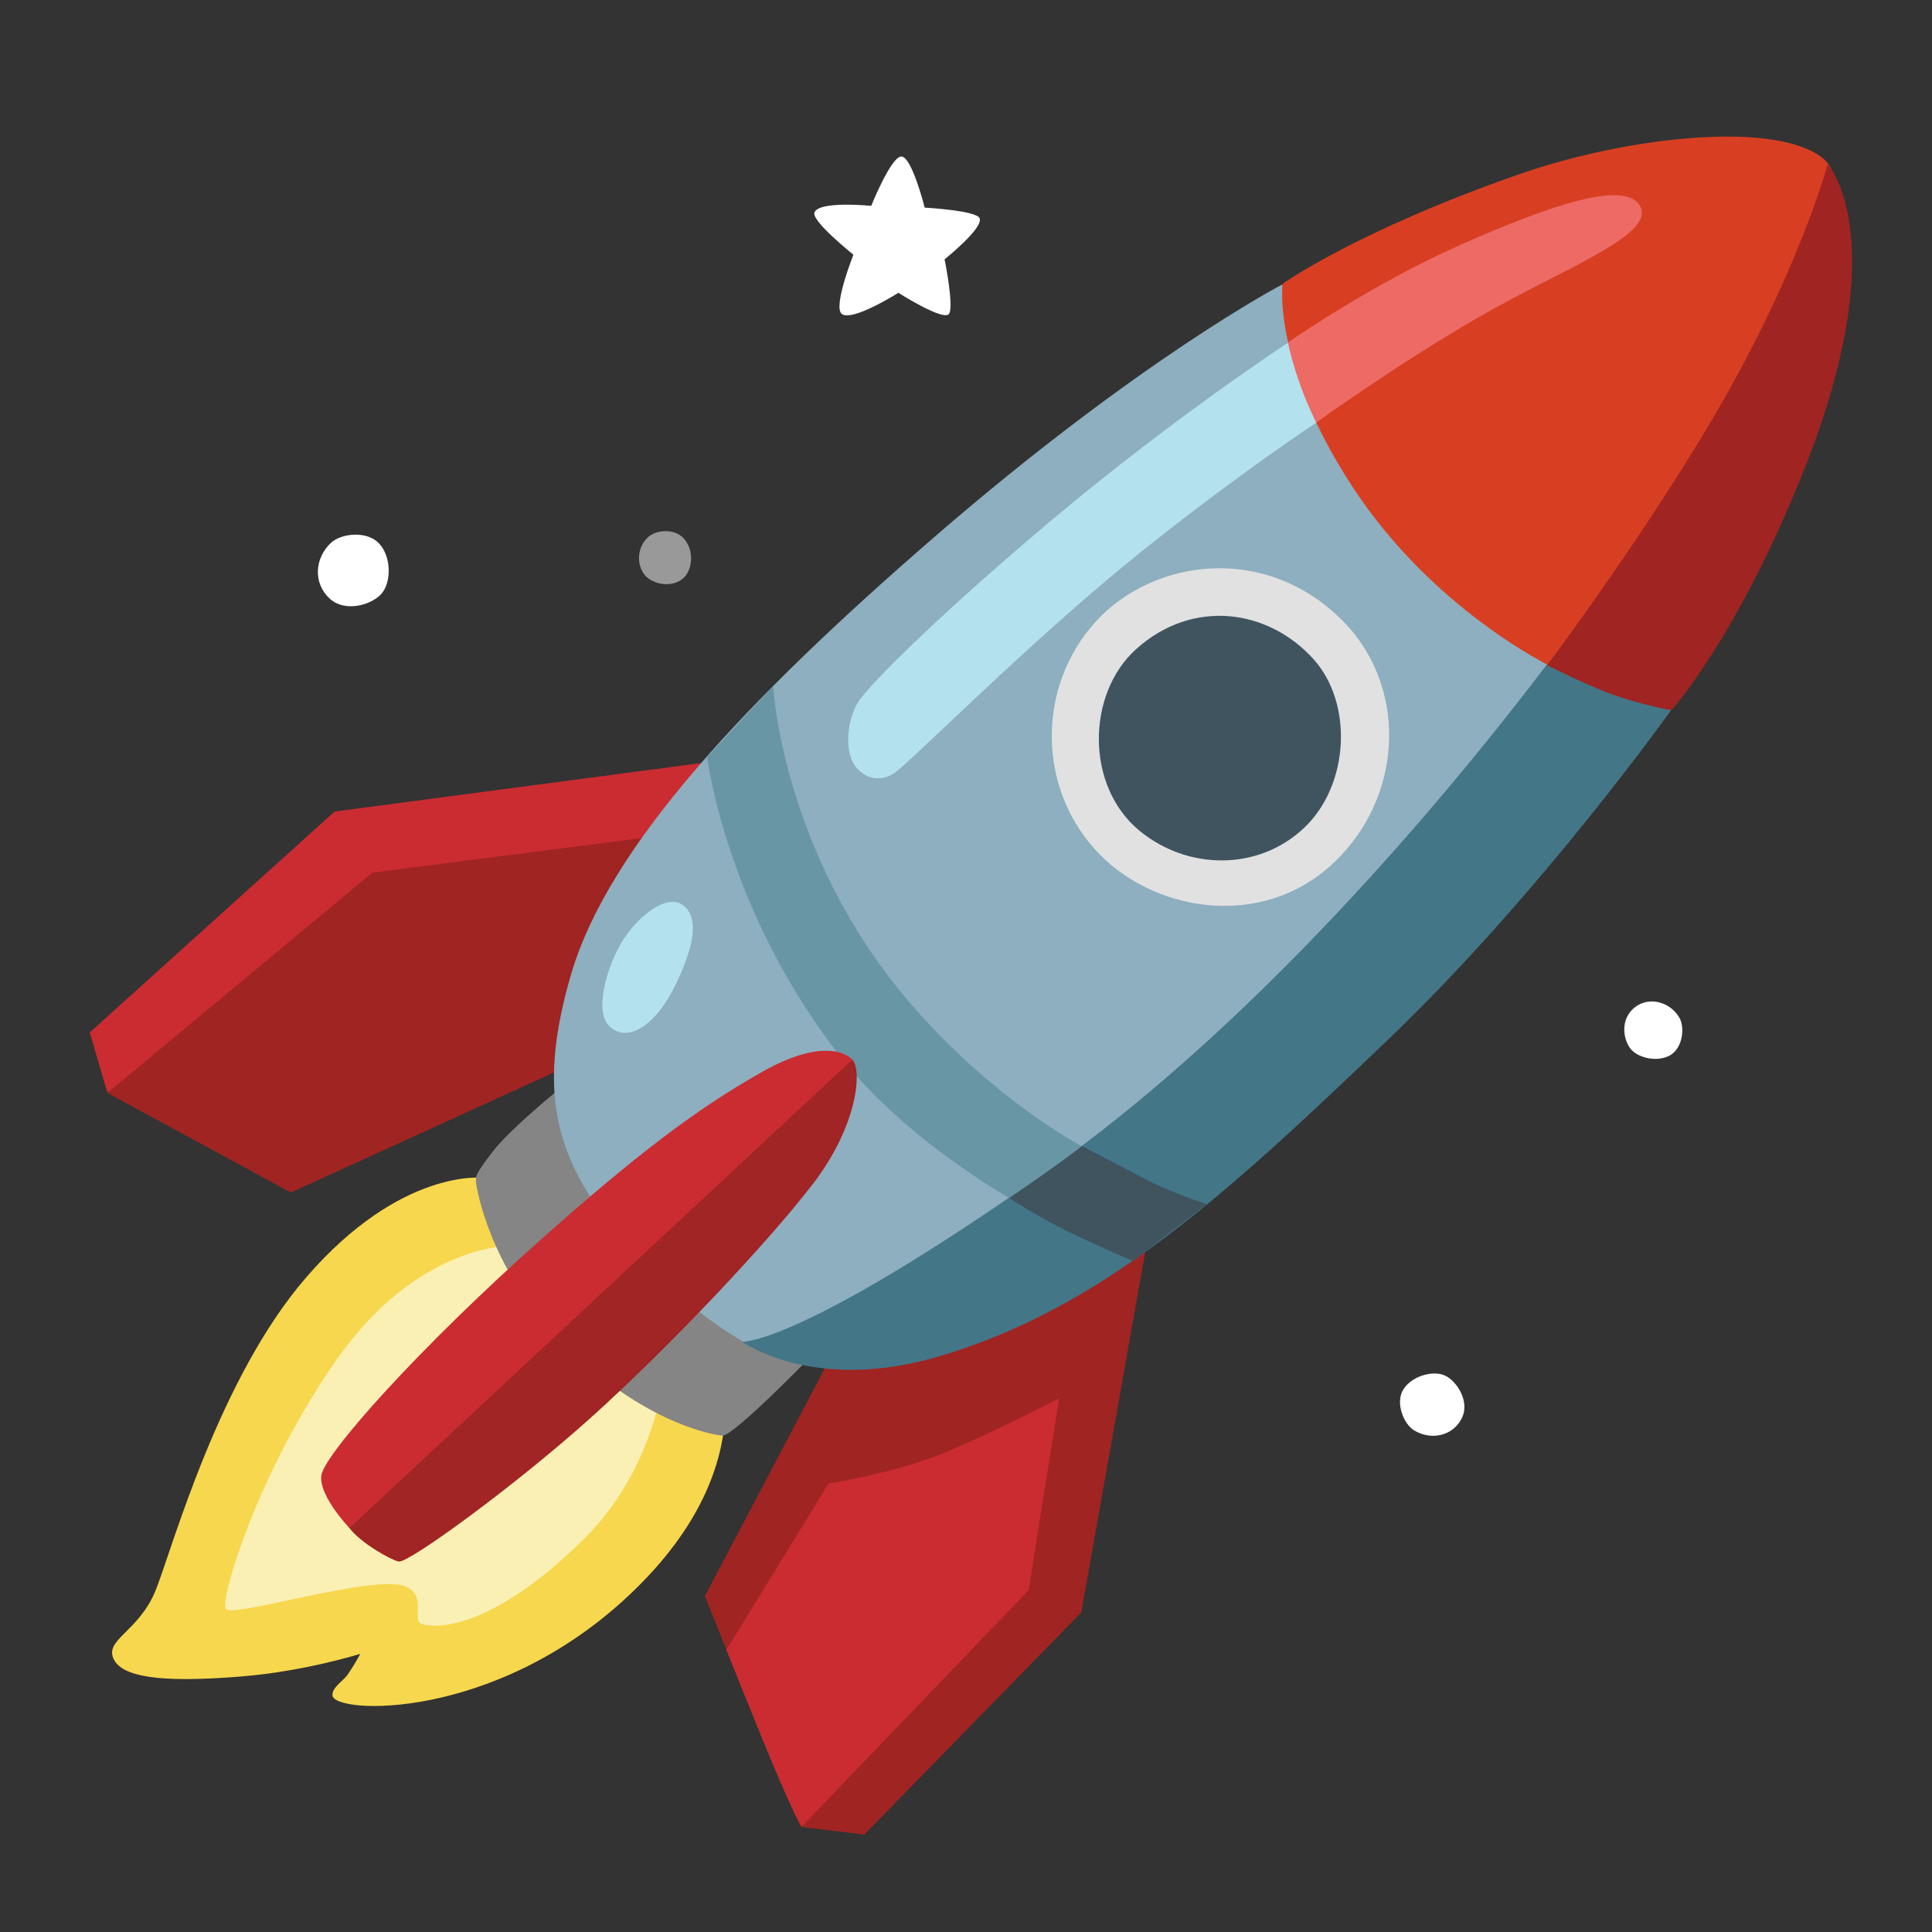 <svg width="105" height="105" viewBox="0 0 105 105" fill="none" xmlns="http://www.w3.org/2000/svg">
<rect x="0" y="0" width="105" height="105" fill="#333333" stroke="none"/>
<g clip-path="url(#clip0_4224_17213)">
<path d="M4.88 56.109L18.186 44.104L40.068 41.21L37.423 52.48L7.672 60.212L5.811 59.309L4.88 56.109Z" fill="#CA2C31"/>
<path d="M20.236 47.426L5.837 59.399L15.805 64.811L31.613 57.599L31.776 53.877L35.312 45.492L20.236 47.426ZM52.028 71.024L45.211 73.634L38.309 86.742C38.309 86.742 43.325 99.294 43.575 99.305C43.825 99.316 46.975 99.705 46.975 99.705L58.766 87.633L62.55 66.294L52.028 71.024Z" fill="#A02422"/>
<path d="M45.029 80.627C45.029 80.627 48.786 80.034 51.495 78.886C54.204 77.738 57.565 75.993 57.565 75.993L55.903 86.423L43.569 99.276C43.569 99.276 43.133 98.686 41.368 94.355C39.964 90.899 39.479 89.666 39.479 89.666L45.029 80.627Z" fill="#CA2C31"/>
<path d="M26.279 64.012C26.279 64.012 21.816 63.44 16.634 69.43C11.905 74.899 9.4 84.032 8.484 86.369C7.568 88.707 5.603 89.105 6.203 90.218C6.804 91.332 9.608 91.392 13.085 91.115C16.561 90.838 19.575 89.883 19.575 89.883C19.575 89.883 19.41 90.251 18.875 91.041C18.683 91.322 18.04 91.708 18.068 92.139C18.132 93.167 26.889 93.575 34.198 86.686C42.094 79.252 38.706 72.722 38.706 72.722L26.279 64.012Z" fill="#F7D74D"/>
<path d="M27.469 67.732C27.469 67.732 22.626 67.777 18.357 73.807C14.089 79.836 11.915 86.943 12.276 87.444C12.63 87.944 20.194 85.578 21.958 86.195C23.167 86.624 22.48 87.837 22.793 88.179C23.055 88.465 26.265 89.067 31.744 83.63C37.23 78.194 36.339 70.178 36.339 70.178L27.469 67.732Z" fill="#FBF0B4"/>
<path d="M30.207 59.345C30.207 59.345 27.685 61.401 26.764 62.604C25.843 63.806 25.838 63.916 25.876 64.293C25.915 64.67 26.631 68.823 30.212 72.593C34.606 77.22 38.678 77.993 39.271 78.019C39.864 78.045 44 73.793 44 73.793L30.207 59.345Z" fill="#858585"/>
<path d="M40.357 72.934C40.357 72.934 44.178 75.691 50.87 73.764C60.018 71.131 66.926 64.647 75.49 56.453C83.751 48.542 90.828 38.585 90.828 38.585L86.868 22.826L40.357 72.934Z" fill="#437687"/>
<path d="M54.711 65.02L55.944 61.696L58.644 62.198C58.644 62.198 60.669 63.264 62.16 64.041C63.651 64.819 65.586 65.443 65.586 65.443L61.579 68.536C61.579 68.536 59.507 67.647 57.999 66.909C56.299 66.075 54.711 65.02 54.711 65.02Z" fill="#3F545F"/>
<path d="M69.661 15.473C69.661 15.473 61.961 19.498 50.751 29.21C40.646 37.963 33.092 45.951 31.041 52.938C29.33 58.791 29.945 62.415 33.076 66.439C36.384 70.698 40.384 72.915 40.384 72.915C40.384 72.915 43.458 73.097 56.723 63.787C73.272 52.166 87.003 32.094 87.003 32.094L69.661 15.473Z" fill="#8DAFBF"/>
<path d="M84.273 36.211C84.273 36.211 77.862 33.138 73.488 26.432C69.144 19.773 69.702 15.427 69.702 15.427C69.702 15.427 73.707 12.561 82.562 9.47C88.518 7.393 96.54 6.549 99.077 8.608C101.614 10.667 96.768 20.221 96.768 20.221L88.036 35.446L84.273 36.211Z" fill="#D83F22"/>
<path d="M54.842 65.107C54.842 65.107 49.326 61.979 45.916 57.723C39.465 49.69 38.433 41.137 38.433 41.137L42.02 37.283C42.02 37.283 42.474 46.343 49.414 54.46C53.936 59.749 58.79 62.293 58.79 62.293C58.79 62.293 57.762 63.084 56.665 63.85C55.963 64.343 54.842 65.107 54.842 65.107Z" fill="#6896A5"/>
<path d="M90.839 38.6C90.839 38.6 94.406 34.667 98.018 25.606C103.062 12.972 99.33 8.913 99.33 8.913C99.33 8.913 97.743 14.959 92.789 23.241C88.814 29.878 84.081 36.153 84.081 36.153C84.081 36.153 86.483 37.361 87.793 37.802C89.442 38.359 90.839 38.6 90.839 38.6Z" fill="#A02422"/>
<path d="M33.076 55.73C34.048 56.742 35.63 55.795 36.741 53.467C37.86 51.139 37.903 49.811 37.147 49.215C36.21 48.47 34.519 49.936 33.749 51.271C32.902 52.751 32.343 54.963 33.076 55.73ZM70.006 18.62C70.006 18.62 63.879 22.628 57.286 28.157C51.237 33.232 47.199 37.23 46.625 38.175C46.018 39.188 45.946 40.655 46.35 41.424C46.754 42.192 47.705 42.625 48.615 42.008C49.526 41.383 56.115 34.713 62.007 29.999C67.397 25.684 71.527 22.98 71.527 22.98C71.527 22.98 73.277 20.179 73.04 19.512C72.804 18.837 70.006 18.62 70.006 18.62Z" fill="#B3E1EE"/>
<path d="M69.993 18.616C69.993 18.616 74.528 15.445 79.408 13.29C83.946 11.284 88.444 9.644 89.17 11.271C89.861 12.819 84.822 14.662 80.345 17.249C75.867 19.836 71.53 22.969 71.53 22.969C71.53 22.969 70.942 21.77 70.576 20.668C70.343 19.995 70.148 19.311 69.993 18.616Z" fill="#ED6A65"/>
<path d="M72.962 33.729C68.791 29.534 62.695 30.346 59.557 33.774C56.336 37.307 56.316 42.921 59.782 46.452C62.933 49.656 69.014 50.619 72.886 46.488C76.332 42.823 76.378 37.156 72.962 33.729Z" fill="#E1E1E1"/>
<path d="M61.747 35.277C59.052 37.7 58.972 42.733 61.946 45.163C64.543 47.287 68.356 47.353 70.852 45.015C73.347 42.677 73.543 38.236 71.403 35.842C68.943 33.099 64.833 32.504 61.747 35.277Z" fill="#3F545F"/>
<path d="M40.781 61.738C40.781 61.738 45.828 57.049 46.335 57.603C46.843 58.157 46.642 61.127 44.186 64.335C41.723 67.543 36.367 73.212 32.157 77.007C28.005 80.742 22.197 84.968 21.669 84.867C21.259 84.786 19.617 83.877 18.982 83.036C18.361 82.203 20.487 78.488 21.331 77.266C22.182 76.045 40.781 61.738 40.781 61.738Z" fill="#A02524"/>
<path d="M17.459 80.211C17.347 81.332 18.992 83.047 18.992 83.047L46.324 57.589C46.324 57.589 45.159 56.154 41.455 58.235C37.718 60.339 34.414 62.915 29.516 67.259C22.688 73.324 17.571 79.09 17.459 80.211Z" fill="#CA2C31"/>
<path d="M18.002 29.488C17.098 30.316 16.998 31.703 17.931 32.542C18.758 33.29 20.175 32.891 20.726 32.274C21.277 31.657 21.276 30.265 20.611 29.547C19.947 28.822 18.556 28.988 18.002 29.488Z" fill="white"/>
<path opacity="0.5" d="M35.177 29.233C34.49 29.93 34.653 31.016 35.245 31.441C35.836 31.866 36.751 31.867 37.22 31.34C37.639 30.866 37.729 29.884 37.147 29.249C36.639 28.703 35.619 28.783 35.177 29.233Z" fill="white"/>
<path d="M47.35 11.187C47.35 11.187 48.421 8.513 48.985 8.506C49.556 8.5 50.255 11.284 50.255 11.284C50.255 11.284 53.071 11.439 53.24 11.861C53.459 12.402 51.336 14.092 51.336 14.092C51.336 14.092 51.882 16.774 51.556 17.081C51.19 17.416 48.824 15.913 48.824 15.913C48.824 15.913 46.249 17.544 45.732 17.044C45.282 16.61 46.381 13.843 46.381 13.843C46.381 13.843 44.114 12.03 44.26 11.56C44.469 10.896 47.35 11.187 47.35 11.187ZM76.848 77.734C77.769 78.298 78.969 78.054 79.45 77.066C79.887 76.186 79.201 75.085 78.55 74.767C77.899 74.449 76.719 74.78 76.265 75.519C75.818 76.25 76.292 77.397 76.848 77.734ZM91.268 55.306C90.766 54.447 89.615 54.123 88.829 54.761C88.066 55.385 88.2 56.423 88.591 56.964C88.982 57.505 90.082 57.749 90.772 57.349C91.462 56.949 91.574 55.82 91.268 55.306Z" fill="white"/>
</g>
<defs>
<clipPath id="clip0_4224_17213">
<rect width="100" height="100" fill="white" transform="translate(4.391) rotate(2.516)"/>
</clipPath>
</defs>
</svg>
